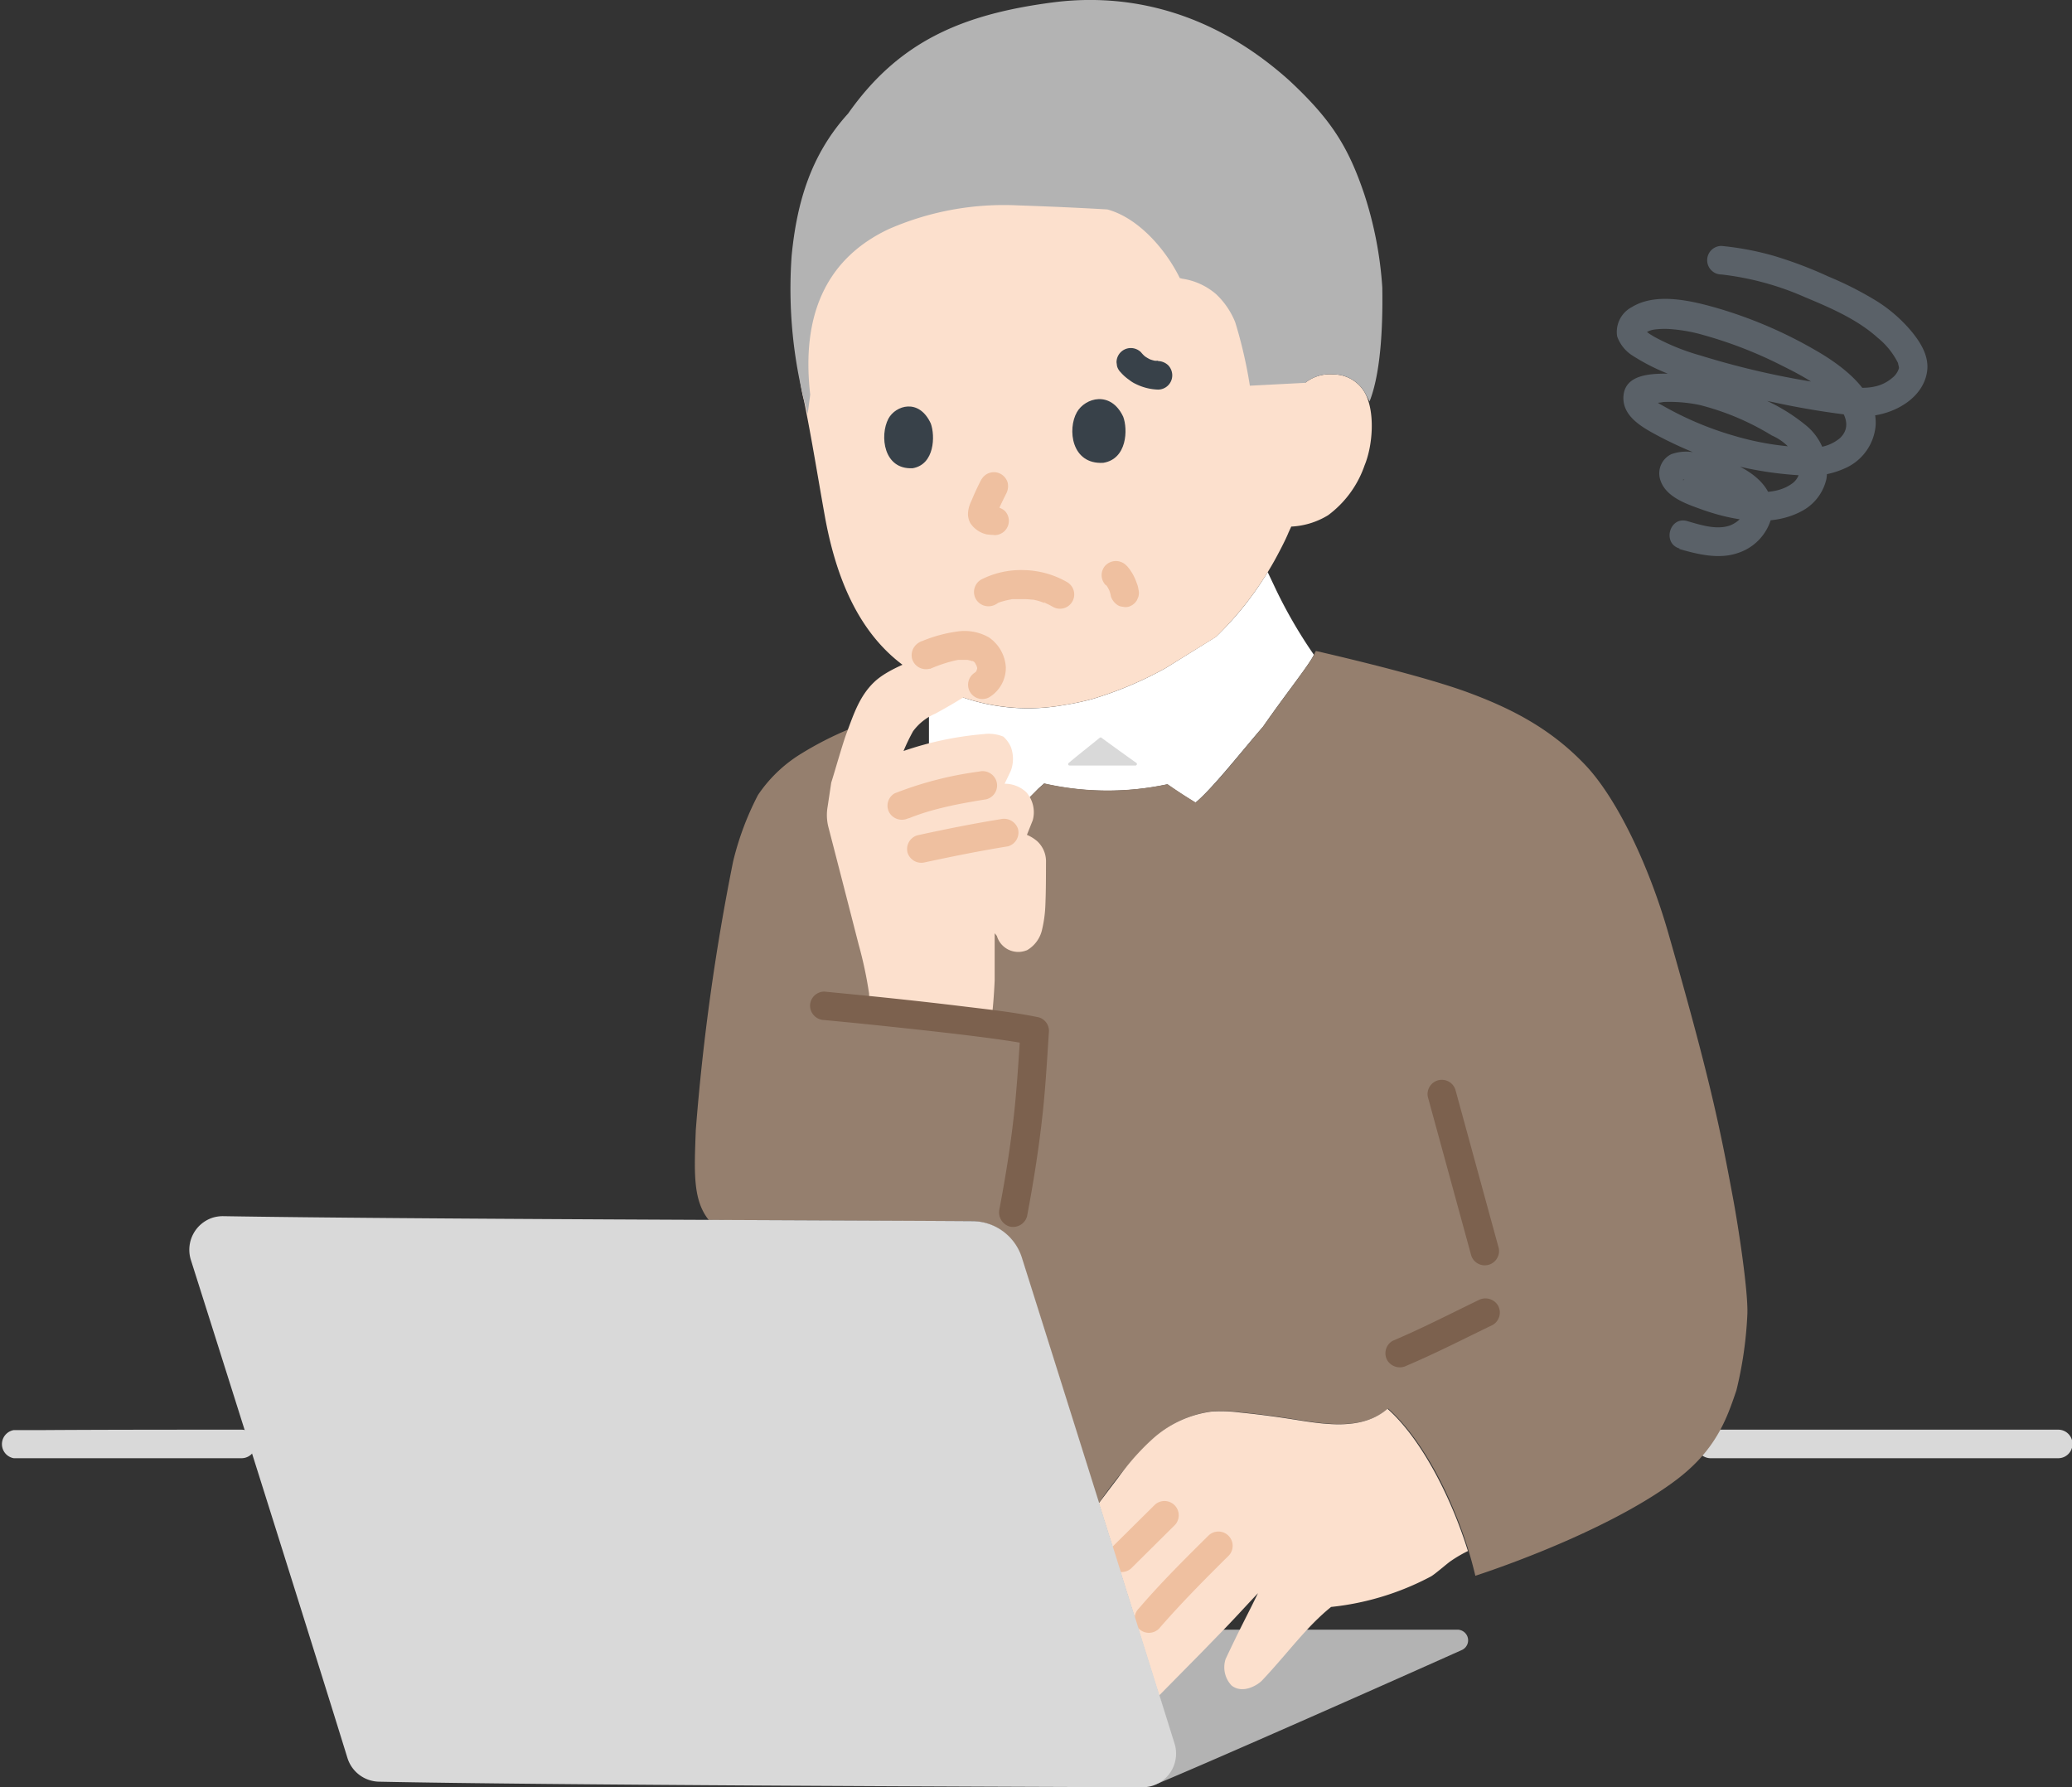 <svg xmlns="http://www.w3.org/2000/svg" viewBox="0 0 245.35 211.59"><rect x="0" y="0" width="245.35" height="211.59" fill="#333333" stroke="none"/><defs><style>.cls-1{fill:#d9d9d9;}.cls-2{fill:#fff;}.cls-3{fill:#fce0cd;}.cls-4{fill:#b3b3b3;}.cls-5{fill:#957f6e;}.cls-6{fill:#384149;}.cls-7{fill:#efc0a0;}.cls-8{fill:#7c614e;}.cls-9{fill:#5a6168;}</style></defs><g id="レイヤー_2" data-name="レイヤー 2"><g id="レイヤー_1-2" data-name="レイヤー 1"><path class="cls-1" d="M202.56,172.66l13.9,0,21.81,0h5.45a1.69,1.69,0,0,0,0-3.38l-14.25,0-21.71,0h-5.2a1.69,1.69,0,0,0,0,3.38Z"/><path class="cls-1" d="M1.63,172.66c7.74,0,15.49,0,23.23,0H28.6a1.69,1.69,0,0,0,0-3.38c-7.84,0-15.67,0-23.51.05H1.63A1.69,1.69,0,0,0,1.63,172.66Z"/><path class="cls-2" d="M144,75.39a38.19,38.19,0,0,0,6.11-7.65l1,2.11a56.67,56.67,0,0,0,4.45,7.65l0,.07c-.58,1.21-3.33,4.62-6,8.47-2.54,2.93-6,7.34-8,9-1.5-.91-2.4-1.52-3.33-2.17a33.91,33.91,0,0,1-14.6-.09l-.66.58-4.58,4.72L110,94.31V80.76a23.72,23.72,0,0,0,16,2.72,32.71,32.71,0,0,0,3.24-.68A43.62,43.62,0,0,0,138,79.12Z"/><path class="cls-3" d="M154.54,45.33a4.75,4.75,0,0,1,3.37-1,4.3,4.3,0,0,1,3.73,2.21c1.19,2.21.94,6.16-.06,8.57A12.34,12.34,0,0,1,157.27,61a9.18,9.18,0,0,1-4.37,1.35l-.31.67c-.49,1.23-1.7,3.4-1.7,3.4a39.57,39.57,0,0,1-6.91,9L138,79.12a43.62,43.62,0,0,1-8.78,3.68,32.71,32.71,0,0,1-3.24.68A24.09,24.09,0,0,1,107.26,79c-5.54-3.93-8.28-10.54-9.61-18-.77-4.28-1.51-8.94-2.45-13.58,0,0-8.07-28.31,30.05-28.62C158.85,18.58,154.54,45.33,154.54,45.33Z"/><path class="cls-4" d="M140,33a7.88,7.88,0,0,1,4,1.83,9.35,9.35,0,0,1,2.27,3.34A54.24,54.24,0,0,1,148,45.67l6.55-.34a4.75,4.75,0,0,1,3.37-1,4.3,4.3,0,0,1,3.73,2.21l.52,1c1.53-3.86,1.56-10.36,1.51-13.51a44.81,44.81,0,0,0-2.12-11c-1.93-5.74-4-8.93-8.86-13.47C142.24.15,131.64-.63,124.63.29c-10.74,1.41-18.21,4.63-24.2,13.15C96,18.32,94.35,24,93.74,30.28A54.76,54.76,0,0,0,95.64,49l.3-2.28c-1.16-10.07,2.4-16.35,9.31-19.6a34.06,34.06,0,0,1,15.32-2.8c6.24.21,10.56.48,10.56.48,3.66,1,6.89,4.7,8.57,8.12"/><path class="cls-5" d="M117.4,98.8,123,93.34l.66-.58a33.87,33.87,0,0,0,14.59.09c.94.65,1.84,1.26,3.33,2.17,2-1.64,5.44-6,8-9,2.67-3.84,5.41-7.26,6-8.47l.23-.47.24.05c4.84,1.12,12.9,3.09,17.57,4.78,5.47,2,10.06,4.43,14.07,8.64,3.61,3.78,7.45,11.55,9.86,19.94,4.76,16.64,6,22.42,7.59,31,.7,3.67,1.87,11.39,1.77,14.09a46.26,46.26,0,0,1-1.3,9.05c-1.17,3.46-2.45,7.1-7.2,10.66-6.83,5.11-17.88,9.37-23.71,11.29a48.45,48.45,0,0,0-2.45-7.54c-2-4.92-4.85-9.58-7.87-12.26-3,2.58-7.32,1.87-11.13,1.26-2.1-.33-4.2-.61-6.32-.82a17.72,17.72,0,0,0-3.34-.12,12.87,12.87,0,0,0-7.19,3.39A47.88,47.88,0,0,0,130.1,178c-3.51-11.18-7-22.31-9.15-29.08a6.19,6.19,0,0,0-5.86-4.32l-31.17-.15c-1.9-2.39-1.71-5.69-1.53-10.63A265.73,265.73,0,0,1,86.81,102a34.47,34.47,0,0,1,2.94-7.86,16.59,16.59,0,0,1,5.07-4.87,40.15,40.15,0,0,1,5.57-2.87Z"/><path class="cls-6" d="M133,49.34c.56,1.48.48,5-2.36,5.46-3.79.22-4.26-4-3.12-6C128.5,47.09,131.53,46.22,133,49.34Z"/><path class="cls-6" d="M110.22,50.15c.52,1.44.47,4.83-2.14,5.29-3.48.19-3.93-3.88-2.88-5.87C106.05,48,108.82,47.11,110.22,50.15Z"/><path class="cls-7" d="M116.23,56.72a31.6,31.6,0,0,0-1.37,3l.17-.41a3.61,3.61,0,0,0-.41,1.54,2.27,2.27,0,0,0,.29,1.11,3.15,3.15,0,0,0,1.91,1.31c.33.05.65.06,1,.09A1.69,1.69,0,0,0,119,60.51a1.87,1.87,0,0,0-1.19-.49c-.17,0-.33,0-.49,0l.44.06a1.4,1.4,0,0,1-.39-.1l.4.17a1.85,1.85,0,0,1-.33-.21l.34.27a1.14,1.14,0,0,1-.19-.19l.26.35a.31.31,0,0,1,0-.1l.17.41,0-.11L118,61a.81.81,0,0,1,0-.22l-.06.45a2.38,2.38,0,0,1,.15-.52l-.17.4.33-.8-.17.4c.33-.77.69-1.52,1.07-2.27a1.89,1.89,0,0,0,.17-1.3,1.75,1.75,0,0,0-.78-1,1.69,1.69,0,0,0-2.31.61h0Z"/><path class="cls-7" d="M117.87,71.58a2.81,2.81,0,0,1,.39-.19s-.35.14-.09,0l.21-.08a8.68,8.68,0,0,1,1-.27l.5-.1h.19c.37,0,.74,0,1.11,0a8.55,8.55,0,0,1,1,.06c.25,0,0,0-.08,0l.24,0,.45.1.43.13.32.12s.31.12.13,0,.1,0,.13.06l.28.13c.21.1.41.21.62.33a1.69,1.69,0,0,0,1.7-2.92,10.69,10.69,0,0,0-5.23-1.45,10.37,10.37,0,0,0-5,1.13,1.7,1.7,0,0,0-.61,2.31A1.73,1.73,0,0,0,117.87,71.58Z"/><path class="cls-6" d="M137.12,42.71a4.38,4.38,0,0,1-.51,0l.45.06a4.39,4.39,0,0,1-1.06-.29l.4.17a4.74,4.74,0,0,1-1-.58l.34.26a3.81,3.81,0,0,1-.64-.63,1.73,1.73,0,0,0-1.2-.49,1.69,1.69,0,0,0-1.69,1.69l.06.45a1.65,1.65,0,0,0,.44.74,5.22,5.22,0,0,0,1,.89,3.76,3.76,0,0,0,.81.5,6.36,6.36,0,0,0,2.6.65,1.69,1.69,0,0,0,1.69-1.69,1.73,1.73,0,0,0-.49-1.2,1.82,1.82,0,0,0-1.2-.49Z"/><path class="cls-3" d="M122.79,99.58a4.7,4.7,0,0,0-1.19-.73l.69-1.73a3.58,3.58,0,0,0-.77-3.32,3.68,3.68,0,0,0-2.56-1l.74-1.55a4.08,4.08,0,0,0,0-2.8,3.63,3.63,0,0,0-.89-1.23,4.59,4.59,0,0,0-2.32-.3,39.08,39.08,0,0,0-9.5,2,22.88,22.88,0,0,1,1.13-2.34,6.38,6.38,0,0,1,2.63-2.08c1.86-1,3.77-2.17,5.55-3.35a2.31,2.31,0,0,0,.83-3.17.42.42,0,0,0-.09-.14,2.48,2.48,0,0,0-1.75-1.28c-1.64-.4-3.74.25-5.62,1s-4.61,1.75-6.1,3.15c-1.79,1.67-2.5,3.9-3.32,6.09-.46,1.2-1.42,4.62-1.82,5.86L98,95.52a5.74,5.74,0,0,0,.1,2.44q1.8,6.95,3.58,13.9a47.29,47.29,0,0,1,1.23,5.79l0,1.94c4.22.43,9.94,1,14.36,1.63.12-.68.22-1.21.23-1.32.12-1,.24-2.78.28-3.82,0-1.35,0-3.5,0-5.58l.26.31a2.64,2.64,0,0,0,3.27,1.8l.3-.1a3.75,3.75,0,0,0,1.76-2.34,15.1,15.1,0,0,0,.42-3.13c.07-1.79.06-3.05.07-5A3.24,3.24,0,0,0,122.79,99.58Z"/><path class="cls-7" d="M130.94,69.26a1.42,1.42,0,0,1,.24.25l-.27-.34a4.14,4.14,0,0,1,.56,1l-.17-.4a3.77,3.77,0,0,1,.25.87,2,2,0,0,0,.78,1,1.23,1.23,0,0,0,.62.2,1.31,1.31,0,0,0,.68,0,1.7,1.7,0,0,0,1-.78l.17-.4a1.72,1.72,0,0,0,0-.9,2.69,2.69,0,0,0-.16-.62,7.17,7.17,0,0,0-.42-1,4.15,4.15,0,0,0-.32-.53,3.49,3.49,0,0,0-.57-.7,1.73,1.73,0,0,0-2.39,0,1.68,1.68,0,0,0,0,2.38Z"/><path class="cls-4" d="M137.24,211.12c6.82-2.85,25.9-11.29,35.86-15.75a1.26,1.26,0,0,0,.63-1.67,1.28,1.28,0,0,0-1.16-.74H134.81L139,206.44a4,4,0,0,1-2.25,4.85Z"/><path class="cls-3" d="M132.38,175c-.77,1-1.52,2-2.27,3,2.55,8.12,5.1,16.27,7.14,22.76l5-5.07,1.94-2c1.9-1.93,3.16-3.35,4.77-5.05-1.32,2.72-2,3.9-3.83,7.79a3.13,3.13,0,0,0,.71,3.15c1.37,1.06,3.15-.13,3.58-.58,3-3.17,5.26-6.37,8.2-8.73a32.3,32.3,0,0,0,11.82-3.61c.47-.26,1.89-1.51,2.33-1.81a15.48,15.48,0,0,1,2.05-1.2c-2-6.44-5.57-13.34-9.52-16.84-3,2.58-7.32,1.87-11.13,1.26-2.1-.33-4.21-.61-6.32-.82a17.72,17.72,0,0,0-3.34-.12,12.94,12.94,0,0,0-7.19,3.39A29.63,29.63,0,0,0,132.38,175Z"/><path class="cls-8" d="M166.59,161.69c3.46-1.47,6.79-3.18,10.18-4.82a1.7,1.7,0,0,0,.6-2.31,1.74,1.74,0,0,0-2.31-.61c-3.38,1.64-6.71,3.35-10.17,4.82a1.69,1.69,0,0,0-.61,2.31h0A1.75,1.75,0,0,0,166.59,161.69Z"/><path class="cls-7" d="M136.77,178.15l-5.16,5.11a1.69,1.69,0,0,0,2.39,2.39l5.16-5.12a1.69,1.69,0,0,0-2.39-2.38Z"/><path class="cls-7" d="M137.25,192.83c2.6-3,5.45-5.87,8.29-8.68a1.69,1.69,0,0,0-2.38-2.39c-2.85,2.82-5.7,5.64-8.3,8.68a1.69,1.69,0,0,0,2.37,2.41Z"/><path class="cls-1" d="M26.4,144c21.64.36,71.05.47,88.7.59A6.18,6.18,0,0,1,121,148.9c4.2,13.28,13.64,43.33,18.08,57.54a4,4,0,0,1-2.59,5,4.11,4.11,0,0,1-1.2.18c-19.12-.07-70.63-.25-90.43-.66a4,4,0,0,1-3.71-2.78c-3.9-12.63-13.93-44.45-18.55-59a4,4,0,0,1,2.58-5A4.2,4.2,0,0,1,26.4,144Z"/><path class="cls-9" d="M198.84,65c2.23.65,4.74,1.26,7,.46a6,6,0,0,0,3.92-4.18c1-4.74-5.11-7.07-8.76-7.63a5.2,5.2,0,0,0-3.1.13,2.51,2.51,0,0,0-1.33,2.94c.61,2.19,3.28,3,5.18,3.69,3.58,1.24,8,2,11.52.15a5.74,5.74,0,0,0,3-3.85,6.84,6.84,0,0,0-2.2-6.16,21.55,21.55,0,0,0-5.44-3.35,31.65,31.65,0,0,0-5.54-2.24,20.26,20.26,0,0,0-5.58-.72c-2,0-5.18.05-5.28,2.79-.07,2.22,2.09,3.48,3.78,4.4a47.2,47.2,0,0,0,5.41,2.49A42.56,42.56,0,0,0,213,56.27a10.15,10.15,0,0,0,5.84-1,6.09,6.09,0,0,0,3.26-4.91c.23-4-4-7.1-7.11-8.88a52.54,52.54,0,0,0-11.65-5c-3-.86-7.21-1.89-10.09-.13a3.32,3.32,0,0,0-1.76,3.48,4.45,4.45,0,0,0,1.86,2.3,24.35,24.35,0,0,0,6.82,3,88.11,88.11,0,0,0,9.75,2.48A95.49,95.49,0,0,0,220,49.26c3.27.3,7.62-1.64,8.18-5.21.29-1.81-.71-3.43-1.81-4.78a17.58,17.58,0,0,0-4-3.53,40.73,40.73,0,0,0-5.87-3,49,49,0,0,0-6.4-2.43,34.23,34.23,0,0,0-6.26-1.19,1.69,1.69,0,1,0,0,3.38,33.9,33.9,0,0,1,9.92,2.7c3,1.25,6.17,2.62,8.58,4.79a9,9,0,0,1,2.41,3,2.37,2.37,0,0,0,.11.46c-.05-.16,0,0,0,.14a2.31,2.31,0,0,1-.8,1.16c-1.88,1.61-4.29,1.18-6.53.88a97.3,97.3,0,0,1-16.18-3.54,26.14,26.14,0,0,1-5.46-2.21l-.51-.31s-.47-.34-.27-.18-.17-.15-.23-.21-.35-.41-.17-.17-.05-.09-.08-.17.16.44.09.21,0-.16,0,.25c0-.21,0-.3-.11.44a.94.94,0,0,1,.14-.26c-.16.12.15-.1.15-.1a2.55,2.55,0,0,1,1-.36,9.48,9.48,0,0,1,1.6-.07,18.75,18.75,0,0,1,4.2.72,50.25,50.25,0,0,1,9.38,3.66c2.51,1.25,5.31,2.72,6.89,5.11.76,1.15,1,2.38-.09,3.43A4.88,4.88,0,0,1,214.6,53a33.94,33.94,0,0,1-9.29-1.41A38.46,38.46,0,0,1,196.84,48a4.78,4.78,0,0,1-.74-.46l-.44-.48v0a.89.89,0,0,1-.33.63s.11,0,.13,0a5.53,5.53,0,0,0,1.52-.09,17.33,17.33,0,0,1,4.31.36,30.7,30.7,0,0,1,8.51,3.6A6.12,6.12,0,0,1,213,54.75a2.18,2.18,0,0,1-.83,2.53c-2.19,1.57-5.52.95-7.92.3a23.19,23.19,0,0,1-2.44-.8c-.36-.15-.72-.3-1.07-.47-.05,0-.91-.61-.89-.61s-.11.79-.2.9c-.36.46-.54.12-.17.2s.66.06,1,.11a14.85,14.85,0,0,1,2.64.69c1.06.39,3.06,1.11,3.42,2.33.31,1.06-.87,2-1.75,2.31-1.59.52-3.44-.09-5-.54-2.09-.61-3,2.64-.9,3.25Z"/><path class="cls-2" d="M147.84,81.71h0S147.87,81.69,147.84,81.71Z"/><path class="cls-8" d="M169.07,129.86l5.15,18.83a1.69,1.69,0,0,0,3.25-.9L172.33,129A1.69,1.69,0,0,0,169.07,129.86Z"/><path class="cls-1" d="M134.49,90.64l-7.85,0a.16.16,0,0,1-.16-.16.16.16,0,0,1,.06-.13c1-.86,2.24-1.82,3.69-3a.17.17,0,0,1,.2,0c.95.71,3.18,2.31,4.15,3a.16.16,0,0,1,0,.23A.17.17,0,0,1,134.49,90.64Z"/><path class="cls-8" d="M97.62,120.78q4.18.39,8.36.84c3.74.4,7.84.85,11.34,1.32,1.59.22,3.18.44,4.75.76l-1.23-1.63c-.2,3-.37,5.89-.66,8.83-.41,4.11-1.06,8.18-1.83,12.24a1.75,1.75,0,0,0,1.18,2.08,1.72,1.72,0,0,0,2.08-1.18c.81-4.28,1.49-8.59,1.93-12.92.3-3,.47-6,.67-9.05a1.67,1.67,0,0,0-1.24-1.62c-3.29-.68-6.65-1-10-1.42q-5.73-.68-11.45-1.24l-3.91-.38a1.69,1.69,0,0,0-1.69,1.68,1.72,1.72,0,0,0,1.69,1.69Z"/><path class="cls-7" d="M110.12,79.2a17.4,17.4,0,0,1,3-1l.37-.07c.39-.07-.31,0,0,0s.47,0,.72,0h.34c.37,0-.33-.07,0,0l.33.08c.08,0,.43.19.19,0l.1.06c.06,0,.33.24.1,0s0,0,.07.08.29.29.08.08,0,0,.07.12a1.23,1.23,0,0,0,.14.25c.08.12-.12-.39,0,0a2.76,2.76,0,0,0,.08.27c.1.35,0-.23,0-.09a2.53,2.53,0,0,0,0,.28c0,.35.07-.22,0-.09a1.11,1.11,0,0,0-.07.26c0,.12,0,.06.08-.18l-.07.12c0,.06-.17.36-.07.12s.09-.12,0,0l-.11.12c-.32.29.22-.14-.08.06a1.69,1.69,0,0,0,1.71,2.91,4.07,4.07,0,0,0,2-3.62,4.62,4.62,0,0,0-2-3.49,5.83,5.83,0,0,0-3.79-.69,16.61,16.61,0,0,0-4.1,1.12,1.85,1.85,0,0,0-1,.77A1.74,1.74,0,0,0,108,78a1.71,1.71,0,0,0,2.08,1.18Z"/><path class="cls-7" d="M107.63,96.85q-.19.09.09,0l.32-.13.5-.18q.58-.21,1.17-.39c.76-.23,1.53-.43,2.3-.61,1.58-.37,3.18-.64,4.78-.9A1.69,1.69,0,0,0,118,92.53a1.72,1.72,0,0,0-2.07-1.17,42.33,42.33,0,0,0-10,2.58,1.68,1.68,0,0,0-.61,2.3h0A1.74,1.74,0,0,0,107.63,96.85Z"/><path class="cls-7" d="M109.54,102.1c3.26-.7,6.53-1.36,9.82-1.89a1.7,1.7,0,0,0,1.18-2.08A1.75,1.75,0,0,0,118.46,97c-3.29.53-6.55,1.19-9.81,1.9a1.69,1.69,0,0,0-1.18,2.07A1.71,1.71,0,0,0,109.54,102.1Z"/></g></g></svg>